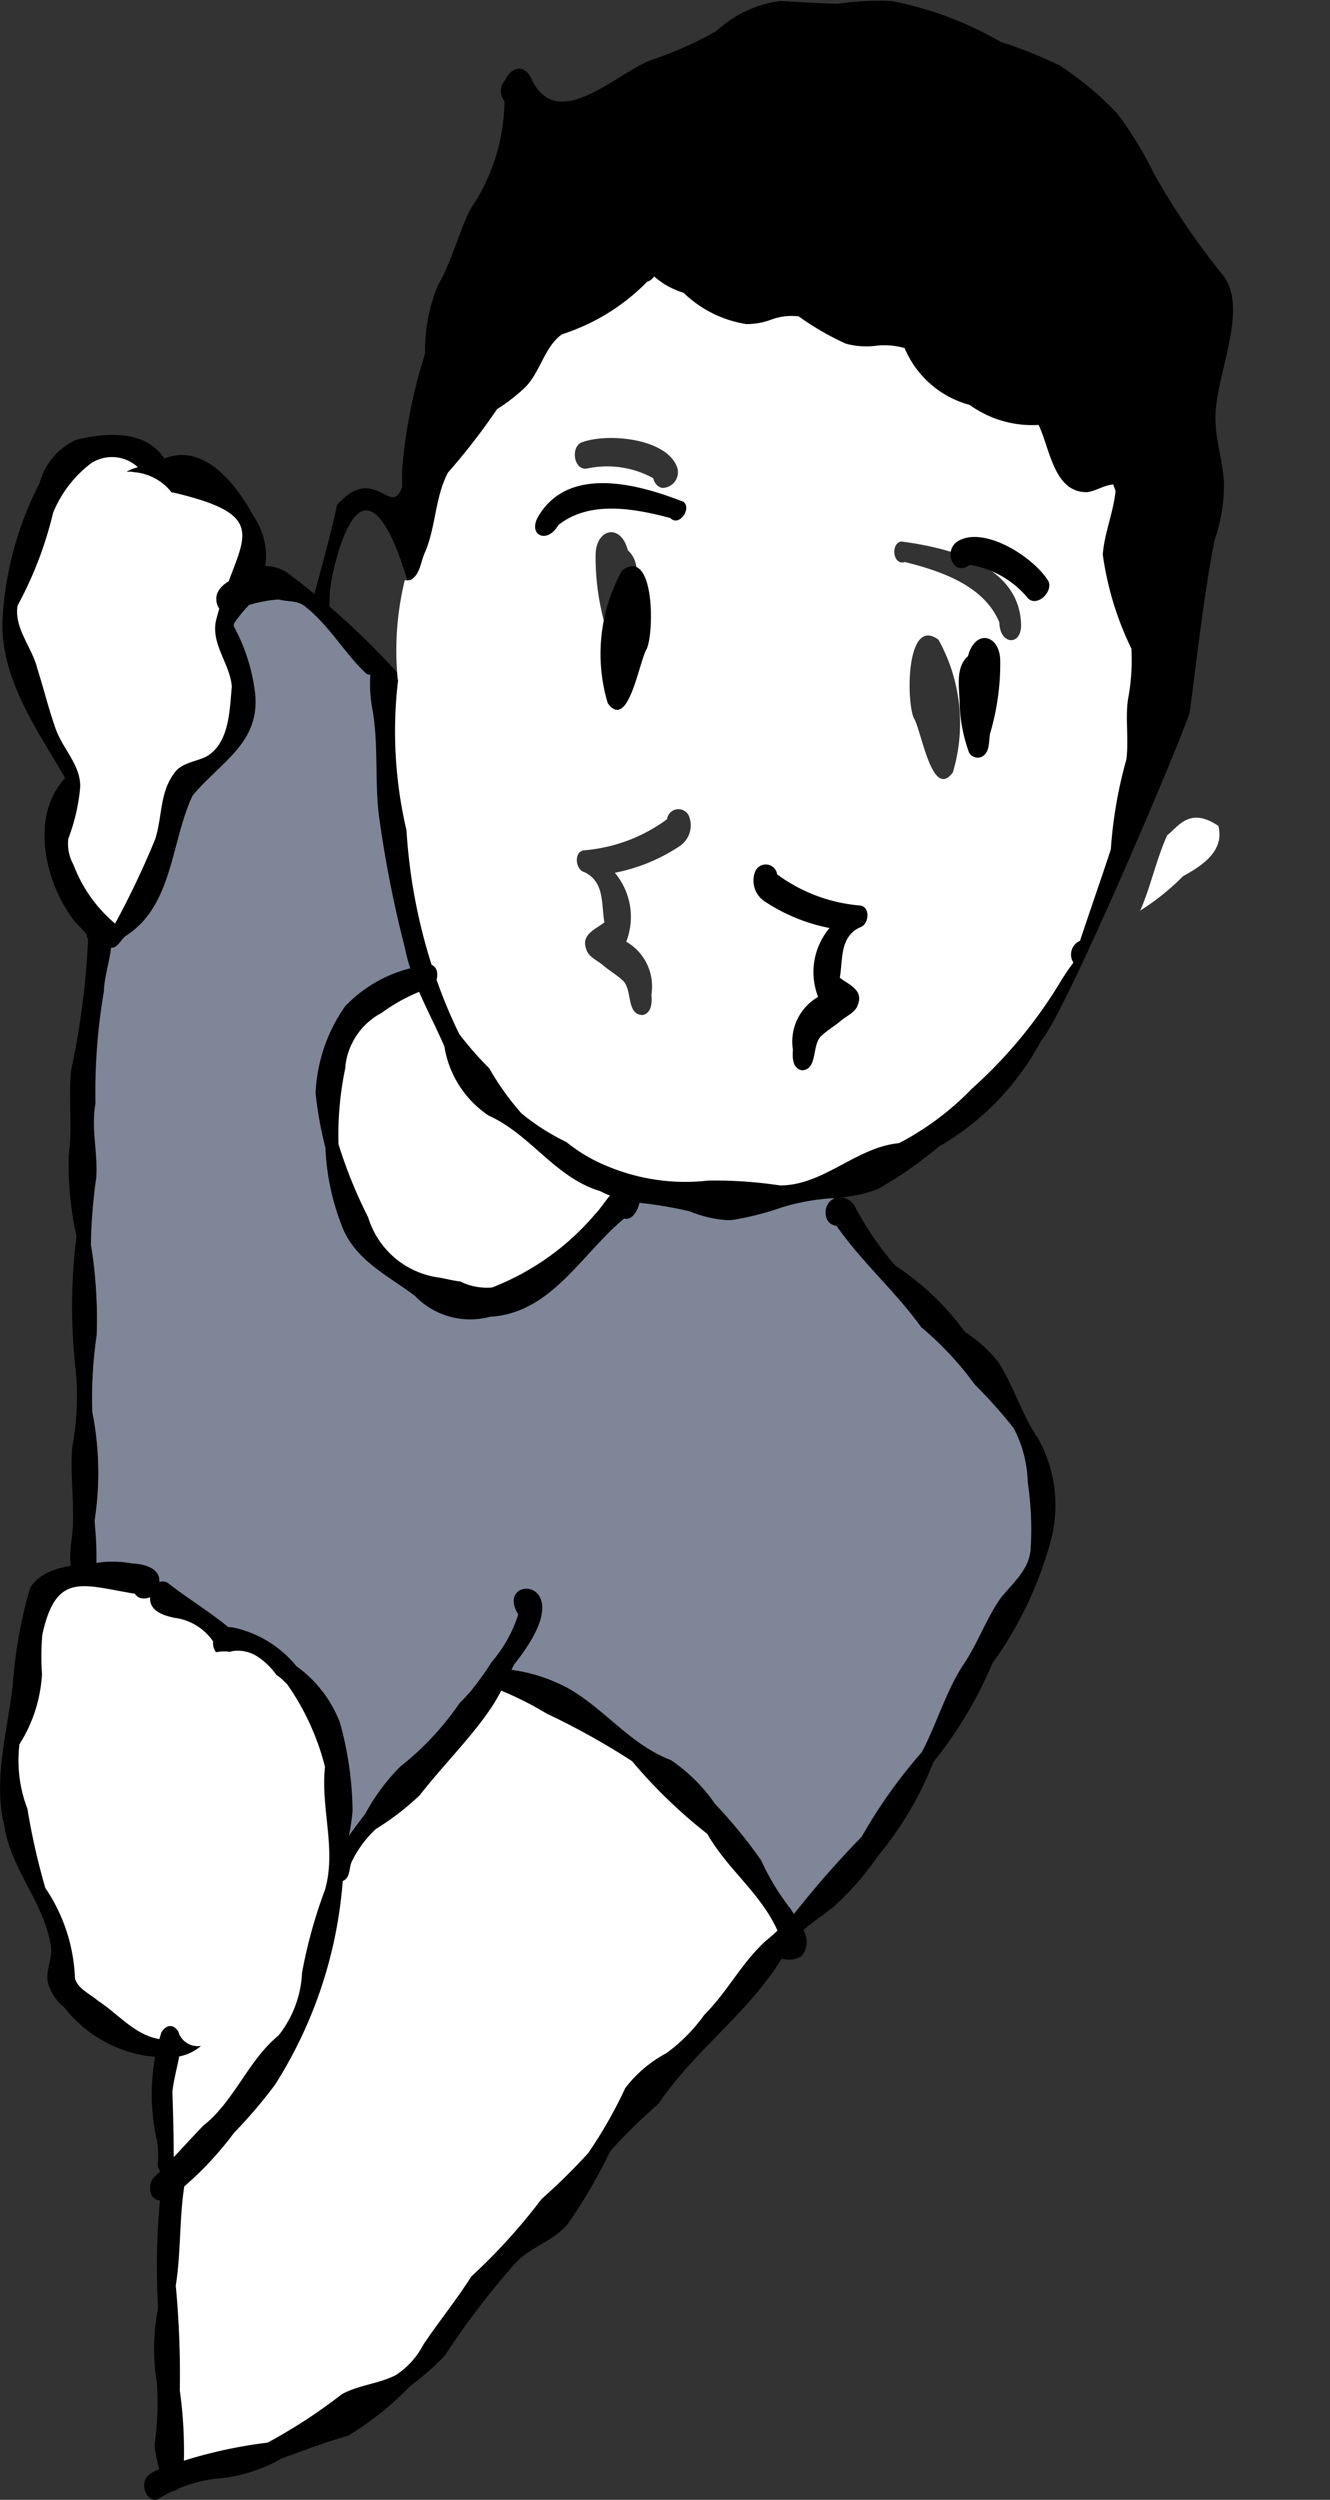 <svg xmlns="http://www.w3.org/2000/svg" xmlns:xlink="http://www.w3.org/1999/xlink" width="37.715" height="70.87" viewBox="0 0 37.715 70.87">
  <rect x="0" y="0" width="37.715" height="70.87" fill="#333333" stroke="none"/>
  <defs>
    <clipPath id="clip-path">
      <rect id="長方形_2461" data-name="長方形 2461" width="37.715" height="70.87" fill="none"/>
    </clipPath>
  </defs>
  <g id="グループ_8233" data-name="グループ 8233" transform="translate(0)">
    <g id="グループ_7341" data-name="グループ 7341" transform="translate(0)" clip-path="url(#clip-path)">
      <path id="パス_39594" data-name="パス 39594" d="M4.479,70.849a4.075,4.075,0,0,1,1.589-.574A4.432,4.432,0,0,0,7.98,69.7c.627-.229,1.249-.468,1.893-.648a8.9,8.9,0,0,0,1.759-1.409,7.84,7.84,0,0,0,.981-.861A22.677,22.677,0,0,1,14.6,64.174c.441-.484,1.093-.63,1.509-1.137A14.824,14.824,0,0,0,17.3,60.989a15.977,15.977,0,0,1,1.371-1.348c1.01-1.5,2.546-2.57,3.495-4.115a.653.653,0,0,0,.2.031.669.669,0,0,0,.354-.095.629.629,0,0,0,.061-.745c.268-.236.575-.428.853-.659a7.756,7.756,0,0,0,1.234-1.406,9.75,9.75,0,0,0,1.6-2.7,11.754,11.754,0,0,0,1.674-2.8,10.673,10.673,0,0,0,1.645-3.442,3.882,3.882,0,0,0-.346-2.921c-.46-.678-.691-1.481-1.13-2.171a3.9,3.9,0,0,0-.951-.859,7.6,7.6,0,0,0-1.97-1.877,8.74,8.74,0,0,1-1.161-1.7.493.493,0,0,0-.365-.237,4.052,4.052,0,0,0,1.014-.229,11.429,11.429,0,0,0,1.743-1.209A7.56,7.56,0,0,0,29.524,29.5c.667-.713,4.058-8.724,4.2-9.275.03.03.386-3.345.726-4.945a4.643,4.643,0,0,0,.256-1.589c-.023-.59-.228-1.177-.24-1.767-.044-1.2.953-3.092.24-4.088a20.715,20.715,0,0,1-1.97-2.889,10.7,10.7,0,0,0-1.055-1.728A8.938,8.938,0,0,0,30.04,1.852a12.637,12.637,0,0,0-1.659-.662,9.947,9.947,0,0,0-3.1-1.162,8.057,8.057,0,0,0-1.515.078C23.217.1,22.674.054,22.127.028a3.289,3.289,0,0,0-1.81.85A10.377,10.377,0,0,1,18.47,1.7c-1.037.394-2.693,2.119-3.419.5,0,0,0,0,0,0-.212-.417-.587-.258-.713.056h0a.455.455,0,0,0-.034.611,5.512,5.512,0,0,1-.96,3.054c-.353.705-.527,1.48-.927,2.166a4.884,4.884,0,0,0-.364,1.937,14.853,14.853,0,0,0-.655,3.343c0,.146.006.29.006.434-.312.911-.781-.7-1.855.522-.071.545-.849,3.215-.948,3.753-.125-.14,2.8,1.149,2.693,1.026A21.327,21.327,0,0,0,8.106,16.21a1.159,1.159,0,0,0-.582-.164,2.018,2.018,0,0,0-.346-1.43C6.705,13.739,5.784,12.544,4.66,13c-.54-.824-1.665-.737-2.5-.531A1.881,1.881,0,0,0,1.12,13.7a9.542,9.542,0,0,0-1.042,3.74c-.128,1.718.948,3.2,1.77,4.619-1.026,1.087-.563,3.034.3,4.1.277.263.575.72.989.72a.485.485,0,0,0,.083-.007c.149-.067.22-.242.343-.332,1.344-.864,1.273-2.664,1.892-3.976.824-.987,1.991-1.527,1.757-3.031a5.253,5.253,0,0,0-.588-1.77.216.216,0,0,1,.019-.1,4.361,4.361,0,0,1,.41-.5A3.713,3.713,0,0,1,7.9,17c.255.067.49.027.7.162.71.515,1.257,1.483,1.8,1.949v0a.218.218,0,0,0,.1.023,3.916,3.916,0,0,0,.066,1.019c.178,1.042.043,2.094.2,3.136a32.57,32.57,0,0,0,.712,3.578,4.987,4.987,0,0,0,.154.588,3.847,3.847,0,0,0-1.848,1.082,4.638,4.638,0,0,0-.837,2.461,10.59,10.59,0,0,0,.279,1.547,6.848,6.848,0,0,0,.505,2.305c.385.906,1.3,1.335,2.039,1.9a2.172,2.172,0,0,0,2.132.591c1.733-.1,2.592-1.779,3.8-2.783.22.056.375-.2.436-.447a12.468,12.468,0,0,1,1.417.239,3.39,3.39,0,0,0,1.076.254,1.287,1.287,0,0,0,.247-.023,8.135,8.135,0,0,0,1.279-.334,6.106,6.106,0,0,1,1.523-.269c-.353.114-.373.741.045.787.72,1.037,1.666,1.855,2.4,2.871a9.147,9.147,0,0,1,1.521,1.627,14.614,14.614,0,0,1,1.1,1.233,3.477,3.477,0,0,1,.4,1.537,9.01,9.01,0,0,1,.08,1.925c-.064.582-.51.928-.848,1.355-.424.606-.657,1.31-1.077,1.917-.489.766-.736,1.648-1.158,2.45a14.386,14.386,0,0,0-1.706,2.4,27.672,27.672,0,0,0-1.924,2.188c-.034-.051-.067-.1-.1-.149a6.772,6.772,0,0,1-.83-1.369,13.894,13.894,0,0,0-1.308-1.6A4.767,4.767,0,0,0,19.023,49.9c-1.133-.431-1.84-1.406-2.865-2.009a4.674,4.674,0,0,0-1.656-.55l.078-.156a5.46,5.46,0,0,0,.457-.648c1.133-1.866-1-1.821-.344-.768a3.794,3.794,0,0,1-.762,1.36c-.021.037-.043.073-.066.109-.042.066-.087.13-.13.192-.071.1-.143.205-.22.3-.024.032-.05.064-.077.1a2.52,2.52,0,0,1-.207.245c-.06.064-.125.135-.194.2a8.157,8.157,0,0,1-1.686,1.809,5.83,5.83,0,0,0-1,1.348c-.152.2-.309.405-.458.616a5.873,5.873,0,0,0,.106-.71,9.771,9.771,0,0,0-.357-2.493,3.5,3.5,0,0,0-1.236-1.606,3.164,3.164,0,0,0-1.747-1.087.6.6,0,0,0-.181-.018c-.537-.441-1.136-.8-1.685-1.23a.27.27,0,0,0-.274-.051c.03-.417-.479-.515-.771-.526a3.074,3.074,0,0,0-.829-.04c-.708.1-1.638.057-2.068.731a13.093,13.093,0,0,0-.485,2.7c-.14,1.344-.579,2.72-.24,4.064.194,1.25,1.193,2.244,1.327,3.487.009.322-.17.625-.092.947a1.328,1.328,0,0,0,.46.691A3.66,3.66,0,0,0,5.052,58.31,1.412,1.412,0,0,0,5.718,58a.563.563,0,0,1-.094.007.588.588,0,0,1-.524-.329l0,.005h0l.015.029-.015-.03a.209.209,0,0,1-.018-.037l0,0v0c-.008-.016-.014-.033-.021-.05a.743.743,0,0,1-.54.2c-.7-.106-1.18-.723-1.74-1.082-.224-.2-.558-.328-.655-.627a4.874,4.874,0,0,0-.842-2.574,19.169,19.169,0,0,1-.507-2.244,3.818,3.818,0,0,1-.227-1.81A4.149,4.149,0,0,0,1.2,47.454a7.2,7.2,0,0,1,.009-1.117c.393-1.8,1.143-1.4,2.621-1.159a.328.328,0,0,0,.133.114.423.423,0,0,0,.3-.014c-.024.393.378.516.693.584a1.564,1.564,0,0,1,1.095.669.416.416,0,0,0,.084.308.481.481,0,0,1,.063-.013,1.152,1.152,0,0,1,.332,0,.779.779,0,0,1,.09-.024,1.024,1.024,0,0,1,.733.189,2.011,2.011,0,0,1,.489.487,1.288,1.288,0,0,1,.238.205c.022.019.044.038.065.058a7.076,7.076,0,0,1,1.077,2.348c-.125,1.178.334,2.331,0,3.485a13.993,13.993,0,0,0-.651,2.35A3.073,3.073,0,0,1,7.909,57.7c-.866.71-1.255,1.868-2.135,2.558-.46.481-.9.983-1.379,1.438a.456.456,0,0,0-.117.479.271.271,0,0,0,.436.143,6.872,6.872,0,0,0,1.917-1.853A14.181,14.181,0,0,0,7.8,59.1a12.545,12.545,0,0,0,1.914-5.77.32.32,0,0,0,.1-.067c.12-.152.082-.361.178-.527a3.071,3.071,0,0,1,.664-.884,7.519,7.519,0,0,0,1.241-.955c.648-.834,1.462-1.64,2.01-2.456a4.76,4.76,0,0,0,.3-.51,9.5,9.5,0,0,1,1.289.651,20.845,20.845,0,0,1,2.426,1.345,14.317,14.317,0,0,0,2.134,2.061c.566,1,1.527,1.7,1.989,2.741-.1.1-.205.189-.314.277-.686.609-1.106,1.462-1.76,2.111a4.748,4.748,0,0,1-1.081,1.09,3.584,3.584,0,0,0-1.162.989,12.689,12.689,0,0,1-1.052,1.843,17.189,17.189,0,0,1-1.321,1.3,16.573,16.573,0,0,1-1.991,2.195c-.421.665-.922,1.278-1.359,1.932a2.32,2.32,0,0,1-.776.862c-.488.253-1.061.281-1.541.548a15.106,15.106,0,0,1-2.1,1.369,11.823,11.823,0,0,0-2.988.741c-.287.064-.595.245-.494.6.029.129.147.284.285.284a.2.2,0,0,0,.087-.021m8.128-41.177a2.914,2.914,0,0,0,1.253,1.956c1.191.532,1.88,1.757,3.163,2.142a2.335,2.335,0,0,0,.277.123c-.163.2-.311.42-.418.526A7.28,7.28,0,0,1,13.958,36.5a1.7,1.7,0,0,1-.9-.17c-.234-.026-.457-.094-.689-.124a2.438,2.438,0,0,1-1.924-1.695,13.239,13.239,0,0,1-.84-2.07,9.167,9.167,0,0,1,.2-2.2,1.944,1.944,0,0,1,1.023-1.518,5.017,5.017,0,0,1,1.068-.6c.224.523.492,1.028.717,1.552M31.571,13.759c.021.05.038.1.056.154-.067.621-.322,1.206-.362,1.808a8.863,8.863,0,0,0,.811,2.663,6,6,0,0,1-.1,1.459c-.072.558.029,1.125-.044,1.685a12.553,12.553,0,0,0-.439,2.546c-.284.867-.587,1.727-.874,2.592a.425.425,0,0,0-.188.619c-.128.172-.25.348-.361.532a13.262,13.262,0,0,1-2.521,3.046,8.068,8.068,0,0,1-2.06,1.539c-1.225.122-2.13,1.2-3.37,1.2a12.515,12.515,0,0,0-2.047-.137,5.714,5.714,0,0,1-2.818-.392,4.6,4.6,0,0,1-1.2-.7,6.335,6.335,0,0,1-1.275-.814,7.582,7.582,0,0,1-.912-1.276,9.576,9.576,0,0,1-.85-.969,14.011,14.011,0,0,1-.644-1.544A.421.421,0,0,0,12.4,27.6a.27.27,0,0,0-.159-.25,15.7,15.7,0,0,1-.712-3.814,12.271,12.271,0,0,1-.236-4.271c-.008-.946-2.7-.1-1.746-3.454s1.985.641,2.005.641a.4.4,0,0,0,.1-.011c.285-.149.289-.542.421-.808.3-.719.277-1.552.641-2.236a18.3,18.3,0,0,0,1.393-1.8,5.015,5.015,0,0,0,.8-.621c.428-.435.544-1.138,1.039-1.5a5.876,5.876,0,0,0,2.412-1.486.38.38,0,0,0,.2-.152,2.249,2.249,0,0,0,.833.462,3.29,3.29,0,0,0,1.773.887,1.954,1.954,0,0,0,.692-.117,1.636,1.636,0,0,1,.8-.1,7.886,7.886,0,0,0,1.337.773,2.187,2.187,0,0,0,.829.061,2.063,2.063,0,0,1,.832.064,2.784,2.784,0,0,0,1.845,1.611,3.034,3.034,0,0,0,1.954.567c.322.667.433,1.929,1.383,1.906.258-.039.467-.194.731-.218,0,.009.008.019.013.029M6.484,16.469c-.242.157-.42.359-.324.672a.391.391,0,0,0,.057.109c-.03.1-.057.2-.085.3-.176.688.394,1.262.44,1.912-.064.672-.068,1.6-.718,1.978-.316.16-.739.175-.938.508-.394.543-.316,1.242-.524,1.855a24.852,24.852,0,0,1-1.129,2.374A4.056,4.056,0,0,1,2.08,24.507a1.212,1.212,0,0,1-.144-.731,5.411,5.411,0,0,0,.338-1.468c.014-.612-.486-1.092-.694-1.642s-.34-1.146-.522-1.714C.91,18.344.391,17.81.5,17.162a10.707,10.707,0,0,0,1-2.618,3.359,3.359,0,0,1,1.072-1.4,1.082,1.082,0,0,1,1.329.109,1.2,1.2,0,0,0-.321.128l.058,0a.724.724,0,0,1,.178.016.955.955,0,0,1,.157.018,1.5,1.5,0,0,1,.837.494.894.894,0,0,1,.063.075c0-.008,0-.016,0-.025,2.5.582,2.134,1.12,1.6,2.518" transform="translate(0.001 0)"/>
      <path id="パス_39595" data-name="パス 39595" d="M28.418,31.628c-.224-.46-.231-2.921.694-2.235a4.872,4.872,0,0,1,.407,3.762c-.587.8-.891-1.188-1.1-1.528m-.261-4.436c-.335.11-.414-.523-.106-.584,1.342.179,3.322.651,3.4,2.313.045.662-.606.638-.614-.018-.434-1.045-1.651-1.454-2.679-1.712m-8.479,1.864A6.97,6.97,0,0,1,19.389,27c0-.763.717-.922.914-.141.378.329.239.928.237,1.374a4.429,4.429,0,0,1-.266,1.358.282.282,0,0,1-.387.108c-.213-.136-.17-.423-.21-.643m-.629,6.92c-.234-.093-.277-.558,0-.612a4.587,4.587,0,0,0,2.366-.882.326.326,0,0,1,.637-.048.709.709,0,0,1-.263.8A5.072,5.072,0,0,1,19.934,36a1.946,1.946,0,0,1,.324,1.954,1.463,1.463,0,0,1,.713,1.5c.019.215.013.523-.247.579-.469-.008-.287-.693-.55-.964-.18-.175-.408-.3-.6-.468-.168-.133-.4-.227-.457-.453-.138-.4.268-.545.521-.742-.085-.465,0-1.039-.435-1.346a.648.648,0,0,0-.156-.087m.133-11.441c-.394.111-.513-.561-.21-.724.721-.289,2.434-.136,2.732.7a.445.445,0,0,1-.349.575c-.164.039-.3-.119-.33-.269a2.707,2.707,0,0,0-1.842-.281M13.79,30.523a12.271,12.271,0,0,0,.236,4.271,15.718,15.718,0,0,0,.712,3.814.27.27,0,0,1,.158.25.421.421,0,0,1-.016.173,13.935,13.935,0,0,0,.645,1.544,9.527,9.527,0,0,0,.85.969,7.536,7.536,0,0,0,.912,1.276,6.32,6.32,0,0,0,1.274.814,4.609,4.609,0,0,0,1.2.7,5.714,5.714,0,0,0,2.818.392,12.52,12.52,0,0,1,2.047.138c1.239-.007,2.145-1.081,3.369-1.2a8.054,8.054,0,0,0,2.06-1.539,13.253,13.253,0,0,0,2.522-3.046,6.338,6.338,0,0,1,.36-.532.425.425,0,0,1,.188-.619c.287-.866.59-1.725.874-2.592a12.525,12.525,0,0,1,.44-2.546c.072-.56-.029-1.127.043-1.685a6,6,0,0,0,.1-1.459,8.874,8.874,0,0,1-.811-2.663c.04-.6.3-1.188.362-1.808-.018-.053-.035-.1-.056-.154,0-.009-.008-.019-.013-.029-.265.024-.473.179-.731.218-.95.023-1.061-1.239-1.383-1.906a3.033,3.033,0,0,1-1.954-.567,2.782,2.782,0,0,1-1.845-1.611,2.073,2.073,0,0,0-.832-.064A2.185,2.185,0,0,1,26.483,21a7.89,7.89,0,0,1-1.337-.773,1.636,1.636,0,0,0-.8.1,1.944,1.944,0,0,1-.692.117,3.287,3.287,0,0,1-1.773-.887,2.251,2.251,0,0,1-.834-.462.382.382,0,0,1-.2.153,5.884,5.884,0,0,1-2.413,1.486c-.5.362-.611,1.066-1.039,1.5a5.033,5.033,0,0,1-.8.621,18.3,18.3,0,0,1-1.393,1.8c-.364.685-.341,1.517-.641,2.236-.133.266-.137.659-.422.808a.4.4,0,0,1-.1.011.25.25,0,0,1-.061-.007,8.434,8.434,0,0,0-.2,2.82" transform="translate(-2.499 -11.257)" fill="#fff"/>
      <path id="パス_39596" data-name="パス 39596" d="M75.177,35.773c-.109.648.41,1.182.558,1.791.183.568.323,1.15.523,1.714s.708,1.029.694,1.642a5.4,5.4,0,0,1-.338,1.468,1.213,1.213,0,0,0,.144.731,4.055,4.055,0,0,0,1.183,1.675,24.749,24.749,0,0,0,1.129-2.374c.208-.612.13-1.311.524-1.855.2-.334.622-.348.938-.508.651-.38.654-1.307.718-1.978-.045-.651-.616-1.225-.439-1.912.027-.1.054-.207.085-.3a.381.381,0,0,1-.058-.109c-.1-.312.082-.515.324-.671.529-1.4.9-1.937-1.6-2.519,0,.009,0,.018,0,.025a.972.972,0,0,0-.062-.075,1.5,1.5,0,0,0-.837-.494A.954.954,0,0,0,78.5,32a.727.727,0,0,0-.178-.016l-.057,0a1.2,1.2,0,0,1,.321-.128,1.081,1.081,0,0,0-1.329-.109,3.357,3.357,0,0,0-1.073,1.4,10.69,10.69,0,0,1-1,2.618" transform="translate(-74.677 -18.611)" fill="#fff"/>
      <path id="パス_39597" data-name="パス 39597" d="M79.619,140.136c-.019.062-.037.124-.053.186h0a.732.732,0,0,0,.489-.16c.018-.014.035-.029.053-.045l0-.009c-.112-.178-.308-.247-.486.029" transform="translate(-75.047 -82.517)" fill="#fff"/>
      <path id="パス_39598" data-name="パス 39598" d="M49.97,70.642a9.167,9.167,0,0,0-.2,2.2,13.2,13.2,0,0,0,.84,2.07,2.439,2.439,0,0,0,1.924,1.695c.232.029.455.1.689.124a1.694,1.694,0,0,0,.9.17,7.282,7.282,0,0,0,2.924-2.081c.108-.106.255-.327.418-.526a2.3,2.3,0,0,1-.277-.124c-1.282-.385-1.972-1.609-3.163-2.141a2.913,2.913,0,0,1-1.254-1.956c-.224-.524-.492-1.029-.717-1.552a5.027,5.027,0,0,0-1.068.6,1.944,1.944,0,0,0-1.023,1.518" transform="translate(-40.17 -40.402)" fill="#fff"/>
      <path id="パス_39599" data-name="パス 39599" d="M7.664,59.093a.352.352,0,0,1-.019.034,6.845,6.845,0,0,0,1.225-.981c.534-.295,1.186-.712,1-1.427h0c-.838-.568-1.162.064-1.449.264-.308.685-.458,1.42-.752,2.11" transform="translate(24.678 -33.306)" fill="#fff"/>
      <path id="パス_39600" data-name="パス 39600" d="M84.706,82.194c.541-.172.246-1.262.263-1.7a8.859,8.859,0,0,0-.066-3.082,12.338,12.338,0,0,1,.124-2.171,13.063,13.063,0,0,0-.163-2.576,15.539,15.539,0,0,1,.142-1.826c.068-.718-.152-1.443-.016-2.159a16.935,16.935,0,0,1,.239-3.193c.017-.634.4-1.366.095-1.954-.319-.338-.734.111-.54.485a22.332,22.332,0,0,1-.481,3.711c-.082.808.044,1.611-.069,2.419a9.432,9.432,0,0,0,.221,2.287,16.007,16.007,0,0,0-.017,3.84,7.889,7.889,0,0,1-.106,2.158c-.05.742.041,1.363.023,2.067.034.466-.357,1.683.352,1.7" transform="translate(-82.286 -37.389)"/>
      <path id="パス_39601" data-name="パス 39601" d="M79.836,158.395a.7.7,0,0,0,.08-.354v.061a10.682,10.682,0,0,0-.085-2.43,26.475,26.475,0,0,0-.115-2.978c.153-.968.092-1.961.259-2.934a.694.694,0,0,0-.106-.568c-.3-.292-.676.087-.528.437a20.225,20.225,0,0,0-.126,3.7,6.056,6.056,0,0,0-.035,2.131,8.344,8.344,0,0,1-.062,1.737c.014.325.109.564.147.871-.04.3.354.653.571.323" transform="translate(-74.732 -87.903)"/>
      <path id="パス_39602" data-name="パス 39602" d="M79.982,143.855c.007-.694-.014-1.355-.035-2.038.051-.446.175-.8.231-1.236a.6.6,0,0,0-.018-.352c-.01-.016-.019-.033-.028-.05l.014.029.015.029-.015-.029a.3.3,0,0,1-.021-.04c-.009-.02-.017-.04-.024-.06-.113-.178-.308-.246-.486.03a5.873,5.873,0,0,0-.11,3.118,2.72,2.72,0,0,1,.013.582c-.01.2.11.308.23.308s.23-.095.235-.29" transform="translate(-75.043 -82.517)"/>
      <path id="パス_39603" data-name="パス 39603" d="M20.788,57.868a15.309,15.309,0,0,0-.143,1.826,13.094,13.094,0,0,1,.164,2.576,12.3,12.3,0,0,0-.125,2.171,8.843,8.843,0,0,1,.067,3.082,10.979,10.979,0,0,1,.051,1.2c.062-.007.125-.014.184-.023a3.058,3.058,0,0,1,.829.04c.292.011.8.109.771.526a.27.27,0,0,1,.274.051c.548.426,1.148.789,1.685,1.23a.6.6,0,0,1,.181.018,3.165,3.165,0,0,1,1.747,1.087,3.5,3.5,0,0,1,1.236,1.606,9.751,9.751,0,0,1,.357,2.493,5.867,5.867,0,0,1-.106.71c.149-.21.307-.415.459-.616a5.816,5.816,0,0,1,1-1.348,8.157,8.157,0,0,0,1.687-1.808c.069-.066.135-.136.194-.2a2.524,2.524,0,0,0,.207-.245c.027-.032.053-.064.077-.1.077-.1.149-.2.22-.3.043-.063.088-.127.13-.192.023-.035.045-.072.066-.109a3.789,3.789,0,0,0,.762-1.359c-.659-1.053,1.478-1.1.345.768a5.579,5.579,0,0,1-.457.648l-.078.156a4.674,4.674,0,0,1,1.656.55c1.024.6,1.731,1.577,2.865,2.008a4.78,4.78,0,0,1,1.252,1.241,13.882,13.882,0,0,1,1.308,1.6,6.761,6.761,0,0,0,.83,1.369c.029.046.063.1.1.149A27.658,27.658,0,0,1,42.5,76.485a14.41,14.41,0,0,1,1.706-2.4c.422-.8.669-1.683,1.158-2.449.42-.608.654-1.312,1.077-1.917.338-.426.784-.773.848-1.355a9.009,9.009,0,0,0-.08-1.925,3.477,3.477,0,0,0-.4-1.538,14.539,14.539,0,0,0-1.1-1.232,9.119,9.119,0,0,0-1.521-1.627c-.731-1.017-1.676-1.834-2.4-2.871-.419-.047-.4-.673-.045-.787a6.088,6.088,0,0,0-1.523.269,8.181,8.181,0,0,1-1.279.333,1.286,1.286,0,0,1-.247.023,3.389,3.389,0,0,1-1.076-.253,12.362,12.362,0,0,0-1.417-.239c-.061.252-.216.5-.436.447-1.209,1-2.068,2.687-3.8,2.783a2.172,2.172,0,0,1-2.132-.591c-.742-.561-1.654-.991-2.039-1.9a6.835,6.835,0,0,1-.5-2.305,10.586,10.586,0,0,1-.279-1.547,4.637,4.637,0,0,1,.837-2.461A3.844,3.844,0,0,1,29.7,51.868a4.992,4.992,0,0,1-.154-.588,32.583,32.583,0,0,1-.712-3.578c-.158-1.042-.024-2.094-.2-3.136a3.917,3.917,0,0,1-.066-1.019.218.218,0,0,1-.1-.023v0c-.547-.467-1.093-1.435-1.8-1.949-.21-.135-.446-.095-.7-.162a3.759,3.759,0,0,0-.84.157,4.372,4.372,0,0,0-.41.5.215.215,0,0,0-.019.1,5.25,5.25,0,0,1,.588,1.77c.234,1.5-.933,2.044-1.757,3.032-.619,1.311-.548,3.112-1.891,3.975-.124.09-.194.265-.343.332a.437.437,0,0,1-.079.007c-.043.407-.192.833-.2,1.223a16.88,16.88,0,0,0-.239,3.193c-.136.717.083,1.441.016,2.159" transform="translate(-18.067 -24.418)" fill="#7e8698"/>
      <path id="パス_39604" data-name="パス 39604" d="M69.175,114.07a3.823,3.823,0,0,0,.228,1.81,19.168,19.168,0,0,0,.507,2.244,4.878,4.878,0,0,1,.842,2.574c.1.3.431.431.655.627.56.359,1.044.975,1.738,1.082.016-.062.034-.123.053-.186.178-.276.373-.207.485-.029l0,.009v0a.281.281,0,0,0,.011.029l.008.018h0l0,0,0,.01a.218.218,0,0,0,.011.021.011.011,0,0,0,0,.006l.014.024a.581.581,0,0,0,.506.3.672.672,0,0,0,.095-.008,1.381,1.381,0,0,1-.622.3c-.061.334-.151.637-.192,1,.019.622.039,1.226.037,1.855.279-.3.552-.6.834-.891.88-.691,1.27-1.848,2.136-2.559a3.078,3.078,0,0,0,.667-1.779,13.877,13.877,0,0,1,.651-2.35c.33-1.154-.128-2.307,0-3.485a7.091,7.091,0,0,0-1.077-2.349c-.021-.021-.044-.04-.064-.06a1.411,1.411,0,0,0-.239-.2,2.026,2.026,0,0,0-.489-.487,1.026,1.026,0,0,0-.733-.189.78.78,0,0,0-.09.024,1.135,1.135,0,0,0-.332,0,.285.285,0,0,0-.063.013l-.011-.014a.276.276,0,0,1-.029-.047.42.42,0,0,1-.045-.247,1.565,1.565,0,0,0-1.095-.669c-.314-.067-.717-.191-.693-.584a.421.421,0,0,1-.3.014.335.335,0,0,1-.133-.114c-1.478-.237-2.228-.641-2.621,1.159a7.251,7.251,0,0,0-.009,1.117,4.145,4.145,0,0,1-.653,2.013" transform="translate(-68.625 -64.601)" fill="#fff"/>
      <path id="パス_39605" data-name="パス 39605" d="M38.182,133.65a26.732,26.732,0,0,1,.115,2.977,12.563,12.563,0,0,1,.117,1.991,13.5,13.5,0,0,1,2.373-.511,15.091,15.091,0,0,0,2.1-1.369c.479-.268,1.053-.295,1.541-.548a2.316,2.316,0,0,0,.776-.862c.438-.654.938-1.266,1.36-1.932a16.572,16.572,0,0,0,1.991-2.195,17.114,17.114,0,0,0,1.321-1.3,12.726,12.726,0,0,0,1.051-1.843,3.581,3.581,0,0,1,1.163-.989,4.744,4.744,0,0,0,1.08-1.09c.654-.649,1.074-1.5,1.76-2.111.109-.088.213-.179.314-.277-.462-1.045-1.424-1.743-1.99-2.741a14.34,14.34,0,0,1-2.134-2.062A20.838,20.838,0,0,0,48.7,117.44a9.531,9.531,0,0,0-1.289-.651,4.59,4.59,0,0,1-.3.51c-.548.816-1.362,1.622-2.01,2.456a7.568,7.568,0,0,1-1.241.955,3.082,3.082,0,0,0-.664.883c-.1.167-.057.375-.178.527a.321.321,0,0,1-.1.067A12.535,12.535,0,0,1,41,127.958a14.242,14.242,0,0,1-1.168,1.372,9.929,9.929,0,0,1-1.409,1.52c-.141.93-.092,1.877-.239,2.8" transform="translate(-33.198 -68.86)" fill="#fff"/>
      <path id="パス_39592" data-name="パス 39592" d="M45.431,31.671a.446.446,0,0,1-.351-.576c.3-.834,2.011-.986,2.732-.7.3.165.185.836-.21.725a2.7,2.7,0,0,0-1.841.282c-.028.151-.166.308-.329.268" transform="matrix(0.788, 0.616, -0.616, 0.788, 10.78, -36.921)"/>
      <path id="パス_39591" data-name="パス 39591" d="M24.754,37.406c.308.061.229.694-.106.584-1.028.258-2.244.667-2.679,1.712-.008.655-.659.68-.614.018.077-1.662,2.056-2.134,3.4-2.313" transform="matrix(0.875, 0.485, -0.485, 0.875, 15.866, -30.51)"/>
      <path id="パス_39590" data-name="パス 39590" d="M49.053,37.422a6.984,6.984,0,0,1-.289,2.055c-.04.22,0,.506-.21.643a.282.282,0,0,1-.386-.108,4.442,4.442,0,0,1-.266-1.358c0-.446-.141-1.045.237-1.374.2-.781.909-.622.914.141" transform="translate(-20.689 -18.678)"/>
      <path id="パス_39589" data-name="パス 39589" d="M26.2,44.019c.925-.686.918,1.775.694,2.235-.21.34-.515,2.329-1.1,1.528a4.872,4.872,0,0,1,.407-3.763" transform="translate(-8.56 -27.846)"/>
      <path id="パス_39593" data-name="パス 39593" d="M45.517,61.742c-.26-.057-.266-.364-.247-.579a1.464,1.464,0,0,1,.714-1.5,1.943,1.943,0,0,1,.324-1.953,5.1,5.1,0,0,1-1.858-.767.707.707,0,0,1-.263-.8.326.326,0,0,1,.636.047,4.6,4.6,0,0,0,2.366.883c.281.055.237.52,0,.613a.653.653,0,0,0-.156.085c-.429.308-.349.882-.434,1.347.254.2.66.339.521.742-.057.226-.289.321-.458.453-.192.165-.419.294-.6.468-.263.271-.081.956-.55.964" transform="translate(-22.785 -31.401)"/>
    </g>
  </g>
</svg>
